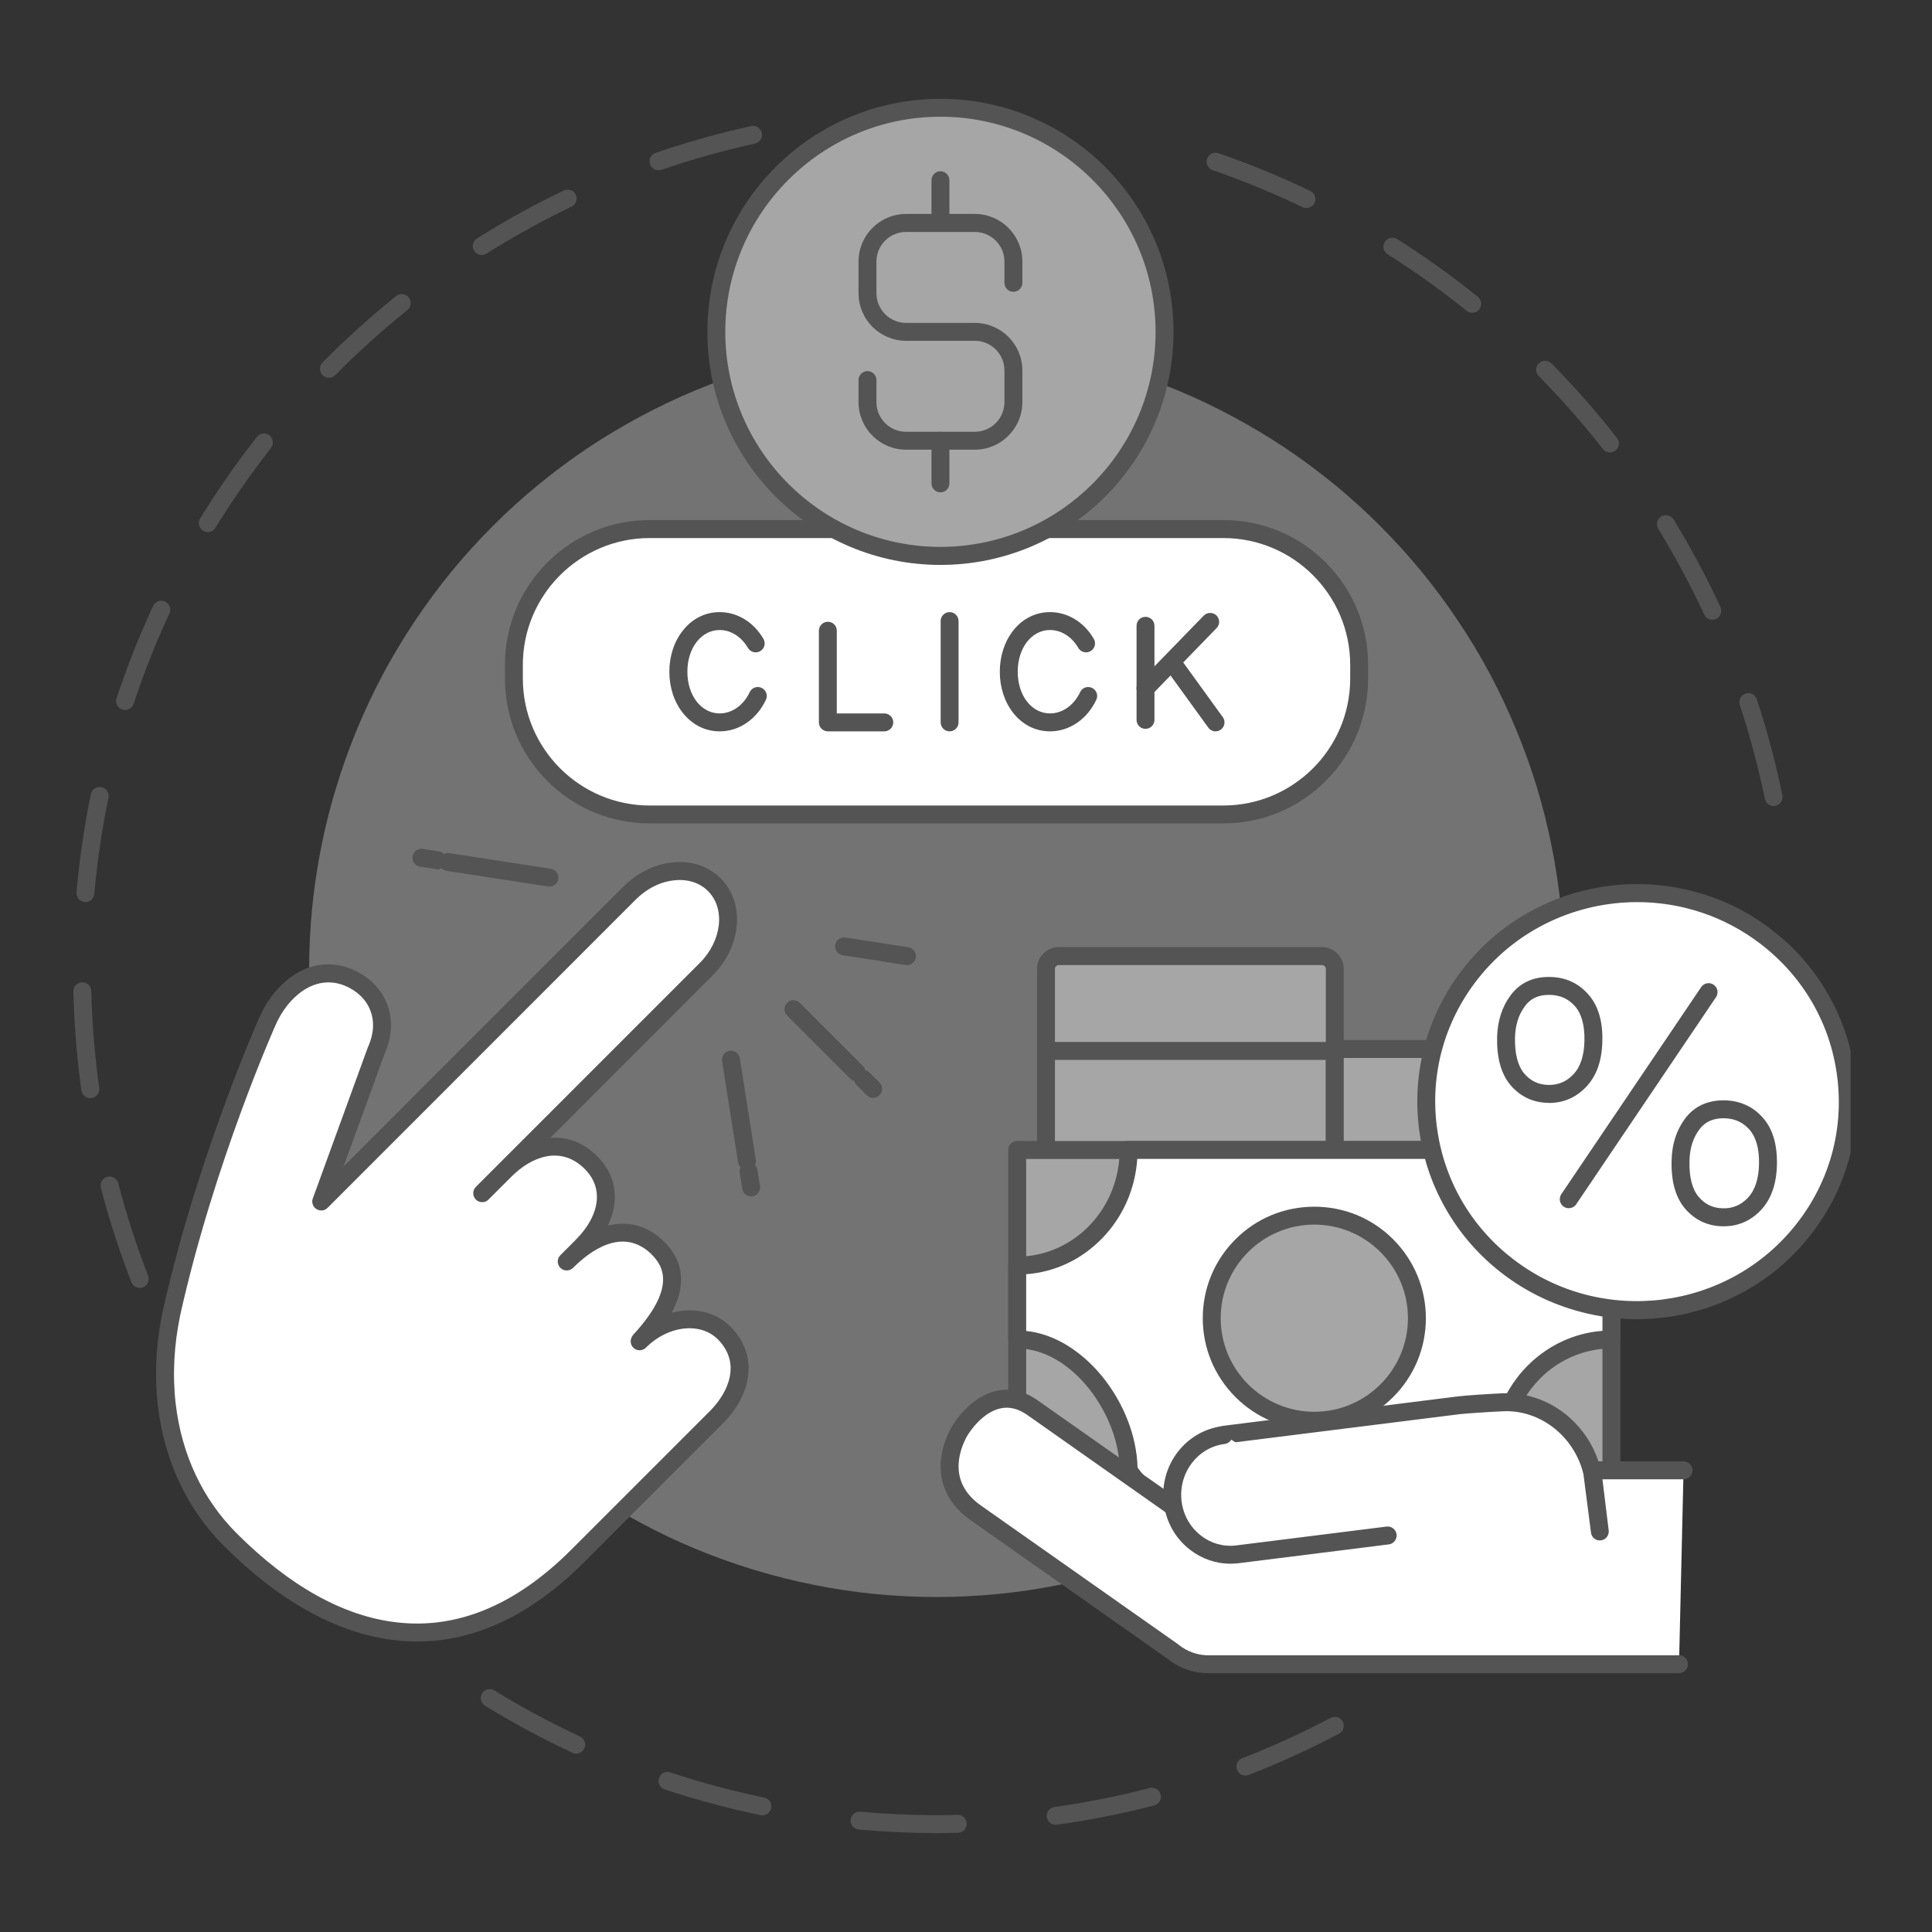 <svg xmlns="http://www.w3.org/2000/svg" xmlns:xlink="http://www.w3.org/1999/xlink" width="100" viewBox="0 0 75 75" height="100" preserveAspectRatio="xMidYMid meet"><rect x="0" y="0" width="75" height="75" fill="#333333" stroke="none"/><defs><clipPath id="4c028515cf"><path d="M 2.84 4 L 30 4 L 30 50 L 2.84 50 Z M 2.84 4 " clip-rule="nonzero"></path></clipPath><clipPath id="0325a62fcc"><path d="M 18 65 L 53 65 L 53 71.336 L 18 71.336 Z M 18 65 " clip-rule="nonzero"></path></clipPath><clipPath id="195e12cfdf"><path d="M 55 34 L 71.84 34 L 71.84 51 L 55 51 Z M 55 34 " clip-rule="nonzero"></path></clipPath><clipPath id="e81a1ca76d"><path d="M 55 34 L 71.84 34 L 71.84 52 L 55 52 Z M 55 34 " clip-rule="nonzero"></path></clipPath><clipPath id="0be0e0aeeb"><path d="M 27 3.836 L 46 3.836 L 46 22 L 27 22 Z M 27 3.836 " clip-rule="nonzero"></path></clipPath></defs><g clip-path="url(#4c028515cf)"><path fill="#545454" d="M 5.426 49.996 C 5.285 49.996 5.156 49.914 5.102 49.777 C 4.637 48.582 4.238 47.348 3.914 46.109 C 3.867 45.922 3.98 45.734 4.164 45.684 C 4.352 45.637 4.539 45.746 4.59 45.934 C 4.906 47.148 5.297 48.355 5.75 49.523 C 5.82 49.703 5.73 49.906 5.551 49.973 C 5.512 49.988 5.469 49.996 5.426 49.996 Z M 3.508 42.629 C 3.336 42.629 3.188 42.504 3.16 42.328 C 2.984 41.066 2.879 39.773 2.848 38.488 C 2.844 38.297 2.992 38.137 3.188 38.133 C 3.379 38.129 3.539 38.281 3.543 38.473 C 3.574 39.73 3.68 40.996 3.852 42.234 C 3.879 42.422 3.746 42.602 3.555 42.625 C 3.539 42.629 3.523 42.629 3.508 42.629 Z M 3.316 35.02 C 3.305 35.02 3.297 35.02 3.285 35.016 C 3.094 35 2.953 34.832 2.969 34.641 C 3.082 33.363 3.27 32.078 3.527 30.828 C 3.566 30.641 3.75 30.52 3.941 30.559 C 4.129 30.598 4.25 30.781 4.211 30.969 C 3.957 32.195 3.773 33.449 3.66 34.703 C 3.645 34.883 3.492 35.02 3.316 35.02 Z M 4.855 27.562 C 4.82 27.562 4.781 27.555 4.746 27.543 C 4.562 27.484 4.465 27.285 4.527 27.105 C 4.926 25.887 5.406 24.684 5.945 23.52 C 6.027 23.348 6.234 23.27 6.41 23.352 C 6.582 23.434 6.66 23.641 6.578 23.812 C 6.047 24.953 5.578 26.133 5.188 27.324 C 5.137 27.469 5 27.562 4.855 27.562 Z M 8.066 20.656 C 8.004 20.656 7.941 20.637 7.883 20.605 C 7.723 20.504 7.668 20.289 7.77 20.125 C 8.441 19.035 9.18 17.969 9.973 16.961 C 10.09 16.812 10.309 16.785 10.461 16.902 C 10.609 17.023 10.637 17.242 10.52 17.391 C 9.746 18.379 9.02 19.422 8.363 20.488 C 8.297 20.598 8.184 20.656 8.066 20.656 Z M 12.766 14.664 C 12.68 14.664 12.59 14.633 12.523 14.566 C 12.387 14.43 12.383 14.211 12.52 14.074 C 13.418 13.16 14.383 12.293 15.379 11.492 C 15.531 11.371 15.75 11.395 15.867 11.547 C 15.988 11.695 15.965 11.914 15.816 12.035 C 14.84 12.82 13.895 13.672 13.016 14.562 C 12.945 14.629 12.855 14.664 12.766 14.664 Z M 18.703 9.898 C 18.586 9.898 18.473 9.84 18.406 9.734 C 18.305 9.574 18.352 9.359 18.516 9.258 C 19.598 8.574 20.734 7.945 21.887 7.395 C 22.059 7.312 22.27 7.383 22.352 7.559 C 22.434 7.73 22.359 7.938 22.188 8.023 C 21.059 8.562 19.949 9.176 18.887 9.844 C 18.828 9.883 18.766 9.898 18.703 9.898 Z M 25.562 6.609 C 25.418 6.609 25.281 6.52 25.234 6.375 C 25.172 6.195 25.266 5.996 25.449 5.934 C 26.66 5.52 27.906 5.168 29.16 4.895 C 29.348 4.852 29.531 4.973 29.574 5.16 C 29.613 5.348 29.496 5.531 29.309 5.574 C 28.082 5.844 26.859 6.184 25.676 6.594 C 25.637 6.605 25.598 6.609 25.562 6.609 Z M 25.562 6.609 " fill-opacity="1" fill-rule="nonzero"></path></g><g clip-path="url(#0325a62fcc)"><path fill="#545454" d="M 36.355 71.16 C 35.348 71.16 34.332 71.113 33.336 71.023 C 33.145 71.008 33.004 70.84 33.02 70.648 C 33.039 70.457 33.207 70.312 33.398 70.332 C 34.375 70.418 35.371 70.465 36.355 70.465 C 36.625 70.465 36.902 70.461 37.172 70.453 C 37.363 70.449 37.523 70.602 37.527 70.793 C 37.531 70.984 37.379 71.145 37.188 71.148 C 36.914 71.156 36.633 71.16 36.355 71.16 Z M 40.98 70.84 C 40.809 70.84 40.66 70.715 40.637 70.539 C 40.609 70.348 40.742 70.172 40.934 70.148 C 42.176 69.973 43.418 69.727 44.633 69.41 C 44.816 69.363 45.008 69.473 45.055 69.66 C 45.105 69.848 44.992 70.035 44.809 70.086 C 43.57 70.406 42.297 70.66 41.027 70.836 C 41.012 70.84 40.996 70.84 40.98 70.84 Z M 29.594 70.469 C 29.57 70.469 29.547 70.469 29.523 70.461 C 28.27 70.203 27.02 69.867 25.801 69.465 C 25.621 69.402 25.52 69.207 25.582 69.023 C 25.641 68.84 25.84 68.742 26.023 68.805 C 27.211 69.199 28.438 69.527 29.664 69.781 C 29.855 69.82 29.977 70.004 29.938 70.191 C 29.902 70.355 29.758 70.469 29.594 70.469 Z M 48.348 68.926 C 48.207 68.926 48.078 68.84 48.023 68.703 C 47.953 68.523 48.043 68.32 48.223 68.254 C 49.391 67.801 50.547 67.273 51.656 66.688 C 51.824 66.598 52.035 66.664 52.125 66.832 C 52.215 67.004 52.148 67.211 51.98 67.301 C 50.848 67.902 49.668 68.438 48.473 68.902 C 48.434 68.918 48.391 68.926 48.348 68.926 Z M 22.367 68.074 C 22.32 68.074 22.27 68.062 22.223 68.043 C 21.062 67.5 19.918 66.887 18.828 66.215 C 18.664 66.117 18.613 65.902 18.715 65.738 C 18.812 65.574 19.027 65.523 19.191 65.621 C 20.262 66.281 21.379 66.883 22.516 67.41 C 22.688 67.492 22.766 67.699 22.684 67.871 C 22.625 68 22.5 68.074 22.367 68.074 Z M 22.367 68.074 " fill-opacity="1" fill-rule="nonzero"></path></g><path fill="#545454" d="M 68.852 31.289 C 68.688 31.289 68.543 31.176 68.512 31.008 C 68.258 29.781 67.93 28.555 67.539 27.363 C 67.48 27.18 67.578 26.984 67.762 26.926 C 67.945 26.863 68.141 26.965 68.199 27.145 C 68.602 28.363 68.934 29.613 69.191 30.871 C 69.23 31.059 69.109 31.242 68.922 31.281 C 68.898 31.285 68.875 31.289 68.852 31.289 Z M 66.469 24.059 C 66.34 24.059 66.215 23.984 66.156 23.855 C 65.629 22.719 65.027 21.602 64.375 20.531 C 64.273 20.367 64.324 20.152 64.488 20.051 C 64.652 19.953 64.867 20.004 64.969 20.168 C 65.637 21.262 66.25 22.402 66.785 23.562 C 66.867 23.738 66.793 23.945 66.617 24.027 C 66.57 24.047 66.52 24.059 66.469 24.059 Z M 62.5 17.566 C 62.395 17.566 62.293 17.52 62.223 17.43 C 61.453 16.445 60.613 15.492 59.734 14.598 C 59.598 14.461 59.598 14.238 59.738 14.105 C 59.875 13.969 60.094 13.973 60.23 14.109 C 61.129 15.02 61.984 15.996 62.773 17.004 C 62.891 17.152 62.863 17.371 62.711 17.492 C 62.648 17.539 62.574 17.566 62.5 17.566 Z M 57.152 12.145 C 57.074 12.145 57 12.117 56.934 12.066 C 55.957 11.277 54.926 10.539 53.867 9.871 C 53.703 9.77 53.656 9.551 53.758 9.391 C 53.859 9.227 54.074 9.18 54.238 9.281 C 55.32 9.965 56.375 10.719 57.371 11.523 C 57.52 11.645 57.543 11.863 57.426 12.012 C 57.355 12.098 57.254 12.145 57.152 12.145 Z M 50.715 8.074 C 50.664 8.074 50.613 8.066 50.566 8.043 C 49.434 7.496 48.258 7.016 47.074 6.605 C 46.895 6.543 46.797 6.344 46.859 6.164 C 46.922 5.98 47.121 5.883 47.301 5.949 C 48.512 6.363 49.711 6.859 50.867 7.414 C 51.039 7.496 51.113 7.707 51.027 7.879 C 50.969 8.004 50.844 8.074 50.715 8.074 Z M 50.715 8.074 " fill-opacity="1" fill-rule="nonzero"></path><path fill="#737373" d="M 60.711 37.641 C 60.711 38.438 60.672 39.234 60.594 40.027 C 60.516 40.82 60.398 41.609 60.242 42.391 C 60.086 43.172 59.895 43.945 59.664 44.711 C 59.43 45.473 59.164 46.223 58.855 46.961 C 58.551 47.695 58.211 48.418 57.836 49.121 C 57.461 49.824 57.051 50.508 56.605 51.172 C 56.164 51.832 55.688 52.473 55.184 53.09 C 54.676 53.707 54.141 54.297 53.578 54.859 C 53.016 55.426 52.422 55.961 51.809 56.465 C 51.191 56.973 50.551 57.445 49.887 57.891 C 49.223 58.332 48.539 58.742 47.836 59.117 C 47.133 59.496 46.414 59.836 45.676 60.141 C 44.938 60.445 44.188 60.715 43.426 60.945 C 42.664 61.176 41.891 61.371 41.109 61.527 C 40.324 61.684 39.535 61.801 38.742 61.879 C 37.949 61.957 37.152 61.996 36.355 61.996 C 35.559 61.996 34.762 61.957 33.969 61.879 C 33.176 61.801 32.387 61.684 31.605 61.527 C 30.82 61.371 30.051 61.176 29.285 60.945 C 28.523 60.715 27.773 60.445 27.035 60.141 C 26.297 59.836 25.578 59.496 24.875 59.117 C 24.172 58.742 23.488 58.332 22.824 57.891 C 22.16 57.445 21.523 56.973 20.906 56.465 C 20.289 55.961 19.699 55.426 19.133 54.859 C 18.57 54.297 18.035 53.707 17.527 53.09 C 17.023 52.473 16.547 51.832 16.105 51.172 C 15.664 50.508 15.254 49.824 14.875 49.121 C 14.5 48.418 14.16 47.695 13.855 46.961 C 13.551 46.223 13.281 45.473 13.051 44.711 C 12.816 43.945 12.625 43.172 12.469 42.391 C 12.312 41.609 12.195 40.82 12.117 40.027 C 12.039 39.234 12 38.438 12 37.641 C 12 36.84 12.039 36.047 12.117 35.25 C 12.195 34.457 12.312 33.672 12.469 32.887 C 12.625 32.105 12.816 31.332 13.051 30.57 C 13.281 29.805 13.551 29.055 13.855 28.32 C 14.16 27.582 14.5 26.863 14.875 26.156 C 15.254 25.453 15.664 24.77 16.105 24.109 C 16.547 23.445 17.023 22.805 17.527 22.188 C 18.035 21.57 18.57 20.98 19.133 20.418 C 19.699 19.852 20.289 19.316 20.906 18.812 C 21.523 18.305 22.16 17.832 22.824 17.387 C 23.488 16.945 24.172 16.535 24.875 16.16 C 25.578 15.785 26.297 15.441 27.035 15.137 C 27.773 14.832 28.523 14.562 29.285 14.332 C 30.051 14.102 30.82 13.906 31.605 13.75 C 32.387 13.598 33.176 13.48 33.969 13.402 C 34.762 13.324 35.559 13.285 36.355 13.285 C 37.152 13.285 37.949 13.324 38.742 13.402 C 39.535 13.48 40.324 13.598 41.109 13.75 C 41.891 13.906 42.664 14.102 43.426 14.332 C 44.188 14.562 44.938 14.832 45.676 15.137 C 46.414 15.441 47.133 15.785 47.836 16.16 C 48.539 16.535 49.223 16.945 49.887 17.387 C 50.551 17.832 51.191 18.305 51.809 18.812 C 52.422 19.316 53.016 19.852 53.578 20.418 C 54.141 20.98 54.676 21.57 55.184 22.188 C 55.688 22.805 56.164 23.445 56.605 24.109 C 57.051 24.77 57.461 25.453 57.836 26.156 C 58.211 26.863 58.551 27.582 58.855 28.32 C 59.164 29.055 59.43 29.805 59.664 30.57 C 59.895 31.332 60.086 32.105 60.242 32.887 C 60.398 33.672 60.516 34.457 60.594 35.25 C 60.672 36.047 60.711 36.84 60.711 37.641 Z M 60.711 37.641 " fill-opacity="1" fill-rule="nonzero"></path><path fill="#a6a6a6" d="M 51.816 44.441 L 51.816 37.613 C 51.816 37.336 51.594 37.117 51.32 37.117 L 41.102 37.117 C 40.828 37.117 40.605 37.336 40.605 37.613 L 40.605 44.441 Z M 51.816 44.441 " fill-opacity="1" fill-rule="nonzero"></path><path fill="#545454" d="M 51.816 44.789 C 51.625 44.789 51.469 44.633 51.469 44.441 L 51.469 37.613 C 51.469 37.531 51.402 37.465 51.32 37.465 L 41.102 37.465 C 41.02 37.465 40.953 37.531 40.953 37.613 L 40.953 44.441 C 40.953 44.633 40.797 44.789 40.605 44.789 C 40.414 44.789 40.258 44.633 40.258 44.441 L 40.258 37.613 C 40.258 37.145 40.637 36.766 41.102 36.766 L 51.32 36.766 C 51.785 36.766 52.164 37.145 52.164 37.613 L 52.164 44.441 C 52.164 44.633 52.008 44.789 51.816 44.789 Z M 51.816 44.789 " fill-opacity="1" fill-rule="nonzero"></path><path fill="#545454" d="M 51.816 41.145 L 40.605 41.145 C 40.414 41.145 40.258 40.988 40.258 40.797 C 40.258 40.605 40.414 40.449 40.605 40.449 L 51.816 40.449 C 52.008 40.449 52.164 40.605 52.164 40.797 C 52.164 40.988 52.008 41.145 51.816 41.145 Z M 51.816 41.145 " fill-opacity="1" fill-rule="nonzero"></path><path fill="#a6a6a6" d="M 61.438 44.441 L 61.438 41.219 C 61.438 40.945 61.215 40.723 60.941 40.723 L 51.816 40.723 L 51.816 44.441 Z M 61.438 44.441 " fill-opacity="1" fill-rule="nonzero"></path><path fill="#545454" d="M 61.438 44.789 C 61.246 44.789 61.09 44.633 61.09 44.441 L 61.09 41.219 C 61.09 41.137 61.023 41.07 60.941 41.07 L 52.164 41.07 L 52.164 44.441 C 52.164 44.633 52.012 44.789 51.816 44.789 C 51.625 44.789 51.469 44.633 51.469 44.441 L 51.469 40.723 C 51.469 40.531 51.625 40.375 51.816 40.375 L 60.941 40.375 C 61.406 40.375 61.785 40.754 61.785 41.219 L 61.785 44.441 C 61.785 44.633 61.629 44.789 61.438 44.789 Z M 61.438 44.789 " fill-opacity="1" fill-rule="nonzero"></path><path fill="#a6a6a6" d="M 39.488 58.254 L 39.488 44.641 L 62.555 44.641 L 62.555 57.078 Z M 39.488 58.254 " fill-opacity="1" fill-rule="nonzero"></path><path fill="#545454" d="M 39.488 58.602 C 39.293 58.602 39.141 58.445 39.141 58.254 L 39.141 44.641 C 39.141 44.449 39.293 44.293 39.488 44.293 L 62.555 44.293 C 62.75 44.293 62.902 44.449 62.902 44.641 L 62.902 57.078 C 62.902 57.27 62.75 57.426 62.555 57.426 C 62.363 57.426 62.207 57.27 62.207 57.078 L 62.207 44.992 L 39.836 44.992 L 39.836 58.254 C 39.836 58.445 39.68 58.602 39.488 58.602 Z M 39.488 58.602 " fill-opacity="1" fill-rule="nonzero"></path><path fill="#ffffff" d="M 43.812 57.078 C 43.812 54.695 41.781 52 39.488 52 L 39.488 49.133 C 41.875 49.133 43.812 47.121 43.812 44.641 L 58.23 44.641 C 58.23 47.121 60.168 49.133 62.555 49.133 L 62.555 52 C 61.293 52 60.16 52.559 59.367 53.453 C 59.105 53.75 58.883 54.082 58.703 54.441 C 51.715 58.496 46.078 60.43 43.812 57.078 Z M 43.812 57.078 " fill-opacity="1" fill-rule="nonzero"></path><path fill="#545454" d="M 47.402 59.137 C 46.91 59.137 46.449 59.086 46.031 58.988 C 44.969 58.738 44.125 58.16 43.523 57.273 C 43.484 57.215 43.465 57.148 43.465 57.078 C 43.465 54.949 41.629 52.348 39.488 52.348 C 39.293 52.348 39.141 52.191 39.141 52 L 39.141 49.133 C 39.141 48.938 39.293 48.781 39.488 48.781 C 41.68 48.781 43.465 46.926 43.465 44.641 C 43.465 44.449 43.621 44.293 43.812 44.293 L 58.23 44.293 C 58.422 44.293 58.578 44.449 58.578 44.641 C 58.578 46.926 60.363 48.781 62.555 48.781 C 62.75 48.781 62.902 48.938 62.902 49.133 L 62.902 52 C 62.902 52.191 62.75 52.348 62.555 52.348 C 61.449 52.348 60.379 52.832 59.629 53.684 C 59.387 53.957 59.18 54.266 59.016 54.598 C 58.984 54.656 58.938 54.707 58.879 54.742 C 55 56.992 51.953 58.344 49.562 58.875 C 48.781 59.051 48.059 59.137 47.402 59.137 Z M 44.16 56.969 C 45.156 58.359 46.875 58.762 49.414 58.195 C 51.715 57.684 54.668 56.375 58.441 54.191 C 58.625 53.844 58.848 53.516 59.105 53.223 C 59.539 52.734 60.055 52.348 60.637 52.074 C 61.137 51.844 61.664 51.703 62.207 51.664 L 62.207 49.465 C 61.09 49.383 60.047 48.891 59.246 48.059 C 58.445 47.227 57.973 46.148 57.895 44.988 L 44.148 44.988 C 44.07 46.148 43.598 47.227 42.797 48.059 C 41.996 48.891 40.953 49.383 39.836 49.465 L 39.836 51.668 C 40.332 51.719 40.824 51.883 41.301 52.152 C 41.836 52.457 42.348 52.895 42.781 53.426 C 43.199 53.938 43.547 54.535 43.785 55.156 C 44.016 55.758 44.145 56.379 44.16 56.969 Z M 44.16 57.078 Z M 44.16 57.078 " fill-opacity="1" fill-rule="nonzero"></path><path fill="#a6a6a6" d="M 55.004 51.172 C 55.004 51.434 54.977 51.691 54.926 51.949 C 54.875 52.203 54.801 52.453 54.699 52.695 C 54.598 52.938 54.477 53.168 54.332 53.383 C 54.188 53.602 54.02 53.801 53.836 53.988 C 53.652 54.172 53.449 54.336 53.234 54.48 C 53.016 54.629 52.785 54.75 52.543 54.852 C 52.305 54.949 52.055 55.027 51.797 55.078 C 51.543 55.129 51.281 55.152 51.02 55.152 C 50.758 55.152 50.5 55.129 50.242 55.078 C 49.988 55.027 49.738 54.949 49.496 54.852 C 49.254 54.75 49.027 54.629 48.809 54.48 C 48.59 54.336 48.391 54.172 48.207 53.988 C 48.02 53.801 47.855 53.602 47.711 53.383 C 47.566 53.168 47.441 52.938 47.344 52.695 C 47.242 52.453 47.168 52.203 47.117 51.949 C 47.066 51.691 47.039 51.434 47.039 51.172 C 47.039 50.91 47.066 50.652 47.117 50.395 C 47.168 50.137 47.242 49.891 47.344 49.648 C 47.441 49.406 47.566 49.176 47.711 48.961 C 47.855 48.742 48.02 48.543 48.207 48.355 C 48.391 48.172 48.59 48.008 48.809 47.863 C 49.027 47.715 49.254 47.594 49.496 47.492 C 49.738 47.395 49.988 47.316 50.242 47.266 C 50.5 47.215 50.758 47.191 51.02 47.191 C 51.281 47.191 51.543 47.215 51.797 47.266 C 52.055 47.316 52.305 47.395 52.543 47.492 C 52.785 47.594 53.016 47.715 53.234 47.863 C 53.449 48.008 53.652 48.172 53.836 48.355 C 54.02 48.543 54.188 48.742 54.332 48.961 C 54.477 49.176 54.598 49.406 54.699 49.648 C 54.801 49.891 54.875 50.137 54.926 50.395 C 54.977 50.652 55.004 50.91 55.004 51.172 Z M 55.004 51.172 " fill-opacity="1" fill-rule="nonzero"></path><path fill="#545454" d="M 51.02 55.5 C 49.863 55.5 48.777 55.051 47.961 54.234 C 47.141 53.414 46.691 52.328 46.691 51.172 C 46.691 50.016 47.141 48.93 47.961 48.109 C 48.777 47.293 49.863 46.844 51.02 46.844 C 52.18 46.844 53.266 47.293 54.082 48.109 C 54.898 48.93 55.352 50.016 55.352 51.172 C 55.352 52.328 54.902 53.414 54.082 54.234 C 53.266 55.051 52.18 55.5 51.02 55.5 Z M 51.02 47.539 C 49.02 47.539 47.387 49.168 47.387 51.172 C 47.387 53.176 49.02 54.805 51.02 54.805 C 53.023 54.805 54.656 53.176 54.656 51.172 C 54.656 49.168 53.023 47.539 51.02 47.539 Z M 51.02 47.539 " fill-opacity="1" fill-rule="nonzero"></path><path fill="#ffffff" d="M 65.18 64.605 L 46.969 64.605 C 46.426 64.621 45.918 64.43 45.52 64.105 L 37.887 58.734 C 36.012 57.414 37.289 55.496 37.289 55.496 C 37.289 55.496 38.469 53.512 40.09 54.648 L 43.941 57.363 L 45.527 58.477 C 45.516 58.418 45.504 58.359 45.496 58.297 C 45.461 57.012 46.441 55.832 47.672 55.676 L 56.648 54.551 C 56.918 54.516 58.047 54.445 58.375 54.438 C 58.484 54.434 58.598 54.434 58.707 54.441 C 60.207 54.551 61.465 55.672 61.812 57.164 L 62.105 59.453 L 61.812 57.078 L 65.355 57.078 Z M 65.18 64.605 " fill-opacity="1" fill-rule="nonzero"></path><path fill="#545454" d="M 46.906 64.953 C 46.328 64.953 45.766 64.754 45.309 64.383 L 37.688 59.02 C 36.574 58.238 36.449 57.258 36.539 56.574 C 36.629 55.898 36.945 55.383 36.992 55.312 C 37.055 55.207 37.688 54.207 38.695 53.988 C 39.234 53.875 39.77 54 40.289 54.367 L 45.18 57.805 C 45.371 56.551 46.383 55.488 47.629 55.332 L 56.605 54.207 C 56.895 54.168 58.039 54.098 58.363 54.086 C 58.484 54.086 58.609 54.086 58.73 54.094 C 59.539 54.152 60.297 54.473 60.922 55.023 C 61.445 55.484 61.832 56.07 62.051 56.73 L 65.355 56.73 C 65.547 56.73 65.703 56.887 65.703 57.078 C 65.703 57.27 65.547 57.426 65.355 57.426 L 62.207 57.426 L 62.449 59.41 C 62.473 59.598 62.34 59.773 62.148 59.797 C 61.957 59.82 61.785 59.688 61.762 59.496 L 61.469 57.227 C 61.148 55.887 60.004 54.883 58.68 54.789 C 58.582 54.781 58.484 54.781 58.383 54.785 C 58.055 54.793 56.938 54.867 56.691 54.895 L 47.715 56.02 C 46.66 56.152 45.82 57.16 45.844 58.273 C 45.848 58.316 45.859 58.363 45.867 58.41 C 45.895 58.547 45.832 58.691 45.715 58.766 C 45.594 58.844 45.441 58.84 45.324 58.762 L 39.887 54.934 C 39.531 54.684 39.188 54.598 38.844 54.672 C 38.102 54.828 37.594 55.668 37.586 55.676 C 37.582 55.68 37.582 55.684 37.578 55.691 C 37.574 55.695 37.293 56.129 37.227 56.688 C 37.141 57.395 37.43 57.988 38.086 58.449 L 45.719 63.82 C 45.727 63.824 45.734 63.828 45.738 63.836 C 46.086 64.121 46.52 64.27 46.957 64.258 C 46.961 64.258 46.965 64.258 46.969 64.258 L 65.18 64.258 C 65.371 64.258 65.527 64.41 65.527 64.605 C 65.527 64.797 65.371 64.953 65.18 64.953 L 46.973 64.953 C 46.949 64.953 46.93 64.953 46.906 64.953 Z M 46.906 64.953 " fill-opacity="1" fill-rule="nonzero"></path><path fill="#ffffff" d="M 47.5 55.707 C 46.266 55.863 45.375 57.031 45.523 58.305 C 45.672 59.578 46.801 60.492 48.039 60.34 L 53.867 59.609 Z M 47.5 55.707 " fill-opacity="1" fill-rule="nonzero"></path><path fill="#545454" d="M 47.766 60.703 C 47.195 60.703 46.645 60.512 46.184 60.152 C 45.617 59.707 45.262 59.066 45.176 58.344 C 45.004 56.879 46.027 55.543 47.457 55.363 C 47.648 55.34 47.82 55.477 47.844 55.664 C 47.871 55.855 47.734 56.031 47.543 56.055 C 46.492 56.184 45.742 57.176 45.867 58.266 C 45.93 58.801 46.195 59.277 46.613 59.605 C 47.012 59.918 47.504 60.055 47.996 59.992 L 53.824 59.262 C 54.016 59.238 54.191 59.375 54.215 59.562 C 54.238 59.754 54.102 59.93 53.914 59.953 L 48.082 60.684 C 47.977 60.695 47.871 60.703 47.766 60.703 Z M 47.766 60.703 " fill-opacity="1" fill-rule="nonzero"></path><g clip-path="url(#195e12cfdf)"><path fill="#ffffff" d="M 71.73 42.766 C 71.73 43.297 71.68 43.824 71.574 44.344 C 71.469 44.867 71.312 45.371 71.109 45.863 C 70.902 46.355 70.648 46.82 70.352 47.262 C 70.055 47.703 69.715 48.113 69.336 48.488 C 68.953 48.863 68.543 49.199 68.094 49.496 C 67.648 49.793 67.176 50.039 66.68 50.242 C 66.184 50.449 65.672 50.602 65.145 50.703 C 64.617 50.809 64.086 50.859 63.551 50.859 C 63.012 50.859 62.48 50.809 61.953 50.703 C 61.426 50.602 60.914 50.449 60.418 50.242 C 59.922 50.039 59.449 49.793 59.004 49.496 C 58.559 49.199 58.145 48.863 57.766 48.488 C 57.383 48.113 57.047 47.703 56.746 47.262 C 56.449 46.82 56.195 46.355 55.992 45.863 C 55.785 45.371 55.629 44.867 55.523 44.344 C 55.422 43.824 55.367 43.297 55.367 42.766 C 55.367 42.234 55.422 41.707 55.523 41.188 C 55.629 40.664 55.785 40.156 55.992 39.668 C 56.195 39.176 56.449 38.711 56.746 38.266 C 57.047 37.824 57.383 37.418 57.766 37.039 C 58.145 36.664 58.559 36.328 59.004 36.035 C 59.449 35.738 59.922 35.488 60.418 35.285 C 60.914 35.082 61.426 34.93 61.953 34.824 C 62.48 34.723 63.012 34.668 63.551 34.668 C 64.086 34.668 64.617 34.723 65.145 34.824 C 65.672 34.93 66.184 35.082 66.68 35.285 C 67.176 35.488 67.648 35.738 68.094 36.035 C 68.543 36.328 68.953 36.664 69.336 37.039 C 69.715 37.418 70.055 37.824 70.352 38.266 C 70.648 38.711 70.902 39.176 71.109 39.668 C 71.312 40.156 71.469 40.664 71.574 41.188 C 71.68 41.707 71.73 42.234 71.73 42.766 Z M 71.73 42.766 " fill-opacity="1" fill-rule="nonzero"></path></g><g clip-path="url(#e81a1ca76d)"><path fill="#545454" d="M 63.539 51.211 C 62.805 51.211 62.074 51.117 61.359 50.926 C 60.258 50.637 59.234 50.137 58.324 49.441 C 57.414 48.742 56.668 47.887 56.109 46.898 C 55.566 45.941 55.223 44.906 55.086 43.816 C 54.949 42.73 55.023 41.645 55.305 40.59 C 55.598 39.5 56.105 38.492 56.809 37.59 C 57.516 36.691 58.375 35.953 59.371 35.402 C 60.336 34.867 61.379 34.527 62.477 34.387 C 63.574 34.25 64.672 34.324 65.738 34.602 C 66.844 34.891 67.863 35.391 68.773 36.09 C 69.684 36.789 70.43 37.645 70.988 38.633 C 71.531 39.586 71.875 40.625 72.012 41.715 C 72.148 42.801 72.074 43.887 71.793 44.938 C 71.5 46.031 70.992 47.039 70.289 47.938 C 69.586 48.84 68.723 49.578 67.727 50.129 C 66.766 50.664 65.719 51.004 64.621 51.141 C 64.258 51.188 63.898 51.211 63.539 51.211 Z M 63.559 35.02 C 61.215 35.02 58.898 36.051 57.355 38.02 C 56.078 39.652 55.516 41.68 55.777 43.727 C 56.039 45.785 57.094 47.617 58.75 48.887 C 62.164 51.508 67.094 50.887 69.742 47.508 C 71.02 45.879 71.582 43.852 71.32 41.801 C 71.062 39.746 70.004 37.914 68.348 36.645 C 66.926 35.551 65.234 35.02 63.559 35.02 Z M 63.559 35.02 " fill-opacity="1" fill-rule="nonzero"></path></g><path fill="#ffffff" d="M 60.898 46.555 L 66.328 38.512 Z M 60.898 46.555 " fill-opacity="1" fill-rule="nonzero"></path><path fill="#545454" d="M 60.898 46.902 C 60.832 46.902 60.762 46.883 60.703 46.844 C 60.543 46.734 60.504 46.52 60.609 46.359 L 66.039 38.32 C 66.148 38.16 66.363 38.117 66.523 38.227 C 66.68 38.332 66.723 38.551 66.617 38.707 L 61.188 46.75 C 61.121 46.848 61.012 46.902 60.898 46.902 Z M 60.898 46.902 " fill-opacity="1" fill-rule="nonzero"></path><path fill="#545454" d="M 60.137 42.816 C 60.121 42.816 60.105 42.816 60.09 42.812 C 59.508 42.801 59.023 42.57 58.645 42.133 C 58.277 41.703 58.102 41.074 58.117 40.27 C 58.133 39.633 58.309 39.082 58.645 38.633 C 59.008 38.148 59.527 37.91 60.184 37.926 C 60.781 37.938 61.277 38.168 61.66 38.605 C 62.039 39.031 62.223 39.641 62.203 40.418 C 62.188 41.176 61.977 41.77 61.578 42.188 C 61.184 42.605 60.699 42.816 60.137 42.816 Z M 60.129 38.621 C 59.719 38.621 59.422 38.758 59.203 39.051 C 58.953 39.387 58.824 39.789 58.812 40.285 C 58.801 40.914 58.922 41.383 59.176 41.68 C 59.422 41.965 59.723 42.109 60.105 42.117 C 60.488 42.125 60.805 41.992 61.074 41.711 C 61.352 41.422 61.496 40.98 61.508 40.402 C 61.52 39.809 61.398 39.355 61.141 39.062 C 60.887 38.773 60.566 38.629 60.168 38.621 C 60.156 38.621 60.141 38.621 60.129 38.621 Z M 60.129 38.621 " fill-opacity="1" fill-rule="nonzero"></path><path fill="#545454" d="M 66.91 47.605 C 66.895 47.605 66.875 47.605 66.859 47.605 C 66.277 47.59 65.793 47.359 65.414 46.918 C 65.047 46.488 64.871 45.863 64.891 45.059 C 64.902 44.418 65.082 43.867 65.418 43.418 C 65.781 42.938 66.301 42.703 66.961 42.715 C 67.555 42.73 68.055 42.957 68.438 43.395 C 68.816 43.82 68.996 44.434 68.98 45.207 C 68.965 45.965 68.754 46.559 68.355 46.98 C 67.961 47.395 67.477 47.605 66.91 47.605 Z M 65.586 45.074 C 65.57 45.699 65.691 46.168 65.945 46.465 C 66.191 46.754 66.496 46.898 66.875 46.906 C 67.262 46.918 67.582 46.781 67.852 46.5 C 68.125 46.211 68.273 45.77 68.285 45.191 C 68.297 44.598 68.172 44.145 67.914 43.852 C 67.66 43.566 67.344 43.422 66.945 43.41 C 66.516 43.402 66.195 43.543 65.973 43.84 C 65.723 44.172 65.594 44.574 65.586 45.074 Z M 65.586 45.074 " fill-opacity="1" fill-rule="nonzero"></path><path fill="#ffffff" d="M 47.488 31.617 L 25.223 31.617 C 22.309 31.617 19.949 29.254 19.949 26.344 L 19.949 25.809 C 19.949 22.898 22.309 20.539 25.223 20.539 L 47.488 20.539 C 50.402 20.539 52.762 22.898 52.762 25.809 L 52.762 26.344 C 52.762 29.254 50.402 31.617 47.488 31.617 Z M 47.488 31.617 " fill-opacity="1" fill-rule="nonzero"></path><path fill="#545454" d="M 47.488 31.965 L 25.223 31.965 C 23.723 31.965 22.309 31.379 21.246 30.316 C 20.188 29.254 19.602 27.844 19.602 26.344 L 19.602 25.809 C 19.602 24.309 20.188 22.898 21.246 21.836 C 22.309 20.773 23.723 20.188 25.223 20.188 L 47.488 20.188 C 48.992 20.188 50.402 20.773 51.465 21.836 C 52.527 22.898 53.109 24.309 53.109 25.809 L 53.109 26.344 C 53.109 27.844 52.527 29.254 51.465 30.316 C 50.402 31.379 48.992 31.965 47.488 31.965 Z M 25.223 20.887 C 22.508 20.887 20.297 23.094 20.297 25.809 L 20.297 26.344 C 20.297 29.059 22.508 31.27 25.223 31.27 L 47.488 31.27 C 50.207 31.27 52.414 29.059 52.414 26.344 L 52.414 25.809 C 52.414 23.094 50.207 20.887 47.488 20.887 Z M 25.223 20.887 " fill-opacity="1" fill-rule="nonzero"></path><path fill="#545454" d="M 36.863 28.391 C 36.672 28.391 36.516 28.234 36.516 28.043 L 36.516 24.109 C 36.516 23.918 36.672 23.762 36.863 23.762 C 37.055 23.762 37.211 23.918 37.211 24.109 L 37.211 28.043 C 37.211 28.234 37.055 28.391 36.863 28.391 Z M 36.863 28.391 " fill-opacity="1" fill-rule="nonzero"></path><path fill="#545454" d="M 34.328 28.391 L 32.137 28.391 C 31.945 28.391 31.789 28.234 31.789 28.043 L 31.789 24.484 C 31.789 24.293 31.945 24.137 32.137 24.137 C 32.332 24.137 32.484 24.293 32.484 24.484 L 32.484 27.695 L 34.328 27.695 C 34.52 27.695 34.676 27.852 34.676 28.043 C 34.676 28.234 34.52 28.391 34.328 28.391 Z M 34.328 28.391 " fill-opacity="1" fill-rule="nonzero"></path><path fill="#545454" d="M 44.469 28.293 C 44.273 28.293 44.121 28.137 44.121 27.945 L 44.121 24.293 C 44.121 24.102 44.273 23.945 44.469 23.945 C 44.66 23.945 44.816 24.102 44.816 24.293 L 44.816 27.945 C 44.816 28.137 44.66 28.293 44.469 28.293 Z M 44.469 28.293 " fill-opacity="1" fill-rule="nonzero"></path><path fill="#ffffff" d="M 44.469 26.723 L 46.98 24.141 Z M 44.469 26.723 " fill-opacity="1" fill-rule="nonzero"></path><path fill="#545454" d="M 44.469 27.074 C 44.379 27.074 44.293 27.039 44.227 26.973 C 44.086 26.84 44.082 26.621 44.219 26.48 L 46.73 23.898 C 46.863 23.762 47.082 23.758 47.223 23.891 C 47.359 24.027 47.363 24.246 47.227 24.383 L 44.715 26.969 C 44.648 27.035 44.559 27.074 44.469 27.074 Z M 44.469 27.074 " fill-opacity="1" fill-rule="nonzero"></path><path fill="#ffffff" d="M 45.492 25.699 L 47.188 28.043 Z M 45.492 25.699 " fill-opacity="1" fill-rule="nonzero"></path><path fill="#545454" d="M 47.188 28.391 C 47.082 28.391 46.973 28.34 46.906 28.246 L 45.211 25.906 C 45.098 25.75 45.133 25.531 45.285 25.418 C 45.441 25.305 45.66 25.34 45.773 25.496 L 47.469 27.84 C 47.582 27.996 47.547 28.211 47.391 28.324 C 47.332 28.371 47.258 28.391 47.188 28.391 Z M 47.188 28.391 " fill-opacity="1" fill-rule="nonzero"></path><path fill="#545454" d="M 27.938 28.391 C 27.383 28.391 26.879 28.141 26.516 27.684 C 26.172 27.258 25.984 26.688 25.984 26.078 C 25.984 25.465 26.172 24.895 26.516 24.469 C 26.879 24.012 27.383 23.762 27.938 23.762 C 28.625 23.762 29.258 24.152 29.637 24.801 C 29.734 24.969 29.676 25.184 29.512 25.277 C 29.344 25.375 29.133 25.316 29.035 25.152 C 28.781 24.719 28.371 24.457 27.938 24.457 C 27.223 24.457 26.684 25.152 26.684 26.078 C 26.684 27 27.223 27.695 27.938 27.695 C 28.418 27.695 28.863 27.379 29.102 26.871 C 29.184 26.695 29.391 26.621 29.566 26.703 C 29.738 26.785 29.816 26.992 29.734 27.164 C 29.379 27.922 28.691 28.391 27.938 28.391 Z M 27.938 28.391 " fill-opacity="1" fill-rule="nonzero"></path><path fill="#545454" d="M 40.762 28.391 C 40.207 28.391 39.703 28.141 39.34 27.684 C 39 27.258 38.812 26.688 38.812 26.078 C 38.812 25.465 39 24.895 39.34 24.469 C 39.703 24.012 40.207 23.762 40.762 23.762 C 41.449 23.762 42.086 24.152 42.461 24.801 C 42.559 24.969 42.5 25.184 42.336 25.277 C 42.168 25.375 41.957 25.316 41.859 25.152 C 41.609 24.719 41.199 24.457 40.762 24.457 C 40.047 24.457 39.508 25.152 39.508 26.078 C 39.508 27 40.047 27.695 40.762 27.695 C 41.242 27.695 41.691 27.379 41.93 26.871 C 42.008 26.695 42.215 26.621 42.391 26.703 C 42.566 26.785 42.641 26.992 42.559 27.164 C 42.203 27.922 41.516 28.391 40.762 28.391 Z M 40.762 28.391 " fill-opacity="1" fill-rule="nonzero"></path><path fill="#a6a6a6" d="M 45.207 12.883 C 45.207 13.453 45.152 14.02 45.039 14.578 C 44.93 15.137 44.762 15.684 44.543 16.211 C 44.324 16.738 44.059 17.238 43.742 17.715 C 43.422 18.188 43.062 18.629 42.66 19.031 C 42.254 19.438 41.816 19.797 41.34 20.113 C 40.867 20.43 40.363 20.699 39.836 20.918 C 39.309 21.137 38.766 21.301 38.203 21.414 C 37.645 21.523 37.078 21.578 36.508 21.578 C 35.938 21.578 35.371 21.523 34.812 21.414 C 34.25 21.301 33.707 21.137 33.18 20.918 C 32.652 20.699 32.148 20.43 31.676 20.113 C 31.199 19.797 30.762 19.438 30.355 19.031 C 29.953 18.629 29.594 18.188 29.273 17.715 C 28.957 17.238 28.691 16.738 28.473 16.211 C 28.254 15.684 28.086 15.137 27.977 14.578 C 27.863 14.02 27.809 13.453 27.809 12.883 C 27.809 12.309 27.863 11.746 27.977 11.184 C 28.086 10.625 28.254 10.082 28.473 9.551 C 28.691 9.023 28.957 8.523 29.273 8.047 C 29.594 7.574 29.953 7.133 30.355 6.73 C 30.762 6.328 31.199 5.965 31.676 5.648 C 32.148 5.332 32.652 5.062 33.18 4.844 C 33.707 4.625 34.25 4.461 34.812 4.352 C 35.371 4.238 35.938 4.184 36.508 4.184 C 37.078 4.184 37.645 4.238 38.203 4.352 C 38.766 4.461 39.309 4.625 39.836 4.844 C 40.363 5.062 40.867 5.332 41.34 5.648 C 41.816 5.965 42.254 6.328 42.66 6.73 C 43.062 7.133 43.422 7.574 43.742 8.047 C 44.059 8.523 44.324 9.023 44.543 9.551 C 44.762 10.082 44.93 10.625 45.039 11.184 C 45.152 11.746 45.207 12.309 45.207 12.883 Z M 45.207 12.883 " fill-opacity="1" fill-rule="nonzero"></path><g clip-path="url(#0be0e0aeeb)"><path fill="#545454" d="M 36.508 21.93 C 35.285 21.93 34.102 21.688 32.988 21.219 C 31.91 20.762 30.941 20.109 30.109 19.277 C 29.281 18.449 28.629 17.48 28.172 16.402 C 27.699 15.289 27.461 14.102 27.461 12.883 C 27.461 11.66 27.699 10.477 28.172 9.359 C 28.629 8.281 29.281 7.316 30.109 6.484 C 30.941 5.652 31.91 5 32.988 4.547 C 34.102 4.074 35.285 3.836 36.508 3.836 C 37.73 3.836 38.914 4.074 40.027 4.547 C 41.105 5 42.074 5.652 42.906 6.484 C 43.734 7.316 44.387 8.281 44.844 9.359 C 45.316 10.477 45.555 11.66 45.555 12.883 C 45.555 14.102 45.316 15.289 44.844 16.402 C 44.387 17.48 43.734 18.449 42.906 19.277 C 42.074 20.109 41.105 20.762 40.027 21.219 C 38.914 21.688 37.73 21.93 36.508 21.93 Z M 36.508 4.531 C 31.902 4.531 28.156 8.277 28.156 12.883 C 28.156 17.484 31.902 21.23 36.508 21.23 C 41.113 21.23 44.859 17.484 44.859 12.883 C 44.859 8.277 41.113 4.531 36.508 4.531 Z M 36.508 4.531 " fill-opacity="1" fill-rule="nonzero"></path></g><path fill="#545454" d="M 37.84 17.457 L 35.176 17.457 C 34.156 17.457 33.328 16.629 33.328 15.609 L 33.328 14.754 C 33.328 14.562 33.484 14.406 33.676 14.406 C 33.867 14.406 34.023 14.562 34.023 14.754 L 34.023 15.609 C 34.023 16.246 34.539 16.762 35.176 16.762 L 37.84 16.762 C 38.477 16.762 38.992 16.246 38.992 15.609 L 38.992 14.379 C 38.992 13.746 38.477 13.23 37.84 13.23 L 35.176 13.23 C 34.156 13.23 33.328 12.402 33.328 11.383 L 33.328 10.152 C 33.328 9.133 34.156 8.305 35.176 8.305 L 37.84 8.305 C 38.859 8.305 39.688 9.133 39.688 10.152 L 39.688 10.98 C 39.688 11.172 39.531 11.328 39.34 11.328 C 39.148 11.328 38.992 11.172 38.992 10.98 L 38.992 10.152 C 38.992 9.52 38.477 9.004 37.84 9.004 L 35.176 9.004 C 34.539 9.004 34.023 9.52 34.023 10.152 L 34.023 11.383 C 34.023 12.016 34.539 12.535 35.176 12.535 L 37.84 12.535 C 38.859 12.535 39.688 13.363 39.688 14.379 L 39.688 15.609 C 39.688 16.629 38.859 17.457 37.84 17.457 Z M 37.84 17.457 " fill-opacity="1" fill-rule="nonzero"></path><path fill="#545454" d="M 36.508 19.113 C 36.316 19.113 36.16 18.957 36.16 18.766 L 36.16 17.109 C 36.16 16.918 36.316 16.762 36.508 16.762 C 36.699 16.762 36.855 16.918 36.855 17.109 L 36.855 18.766 C 36.855 18.957 36.699 19.113 36.508 19.113 Z M 36.508 19.113 " fill-opacity="1" fill-rule="nonzero"></path><path fill="#545454" d="M 36.508 9 C 36.316 9 36.16 8.848 36.16 8.652 L 36.16 6.996 C 36.16 6.805 36.316 6.648 36.508 6.648 C 36.699 6.648 36.855 6.805 36.855 6.996 L 36.855 8.652 C 36.855 8.848 36.699 9 36.508 9 Z M 36.508 9 " fill-opacity="1" fill-rule="nonzero"></path><path fill="#ffffff" d="M 21.328 34.07 L 17.391 33.461 Z M 21.328 34.07 " fill-opacity="1" fill-rule="nonzero"></path><path fill="#545454" d="M 21.332 34.418 C 21.312 34.418 21.293 34.418 21.277 34.414 L 17.336 33.805 C 17.145 33.773 17.016 33.594 17.047 33.406 C 17.074 33.215 17.254 33.086 17.441 33.117 L 21.383 33.727 C 21.574 33.758 21.703 33.934 21.672 34.125 C 21.648 34.297 21.5 34.418 21.332 34.418 Z M 21.332 34.418 " fill-opacity="1" fill-rule="nonzero"></path><path fill="#ffffff" d="M 16.984 33.395 L 16.359 33.301 Z M 16.984 33.395 " fill-opacity="1" fill-rule="nonzero"></path><path fill="#545454" d="M 16.984 33.746 C 16.969 33.746 16.949 33.742 16.934 33.738 L 16.305 33.645 C 16.117 33.613 15.984 33.434 16.016 33.246 C 16.043 33.055 16.223 32.926 16.414 32.953 L 17.039 33.051 C 17.23 33.082 17.359 33.262 17.328 33.449 C 17.305 33.621 17.156 33.746 16.984 33.746 Z M 16.984 33.746 " fill-opacity="1" fill-rule="nonzero"></path><path fill="#ffffff" d="M 30.801 39.176 L 33.254 41.629 Z M 30.801 39.176 " fill-opacity="1" fill-rule="nonzero"></path><path fill="#545454" d="M 33.254 41.977 C 33.164 41.977 33.074 41.941 33.008 41.875 L 30.555 39.422 C 30.418 39.285 30.418 39.066 30.555 38.93 C 30.688 38.793 30.91 38.793 31.047 38.93 L 33.5 41.383 C 33.633 41.52 33.633 41.738 33.5 41.875 C 33.43 41.941 33.34 41.977 33.254 41.977 Z M 33.254 41.977 " fill-opacity="1" fill-rule="nonzero"></path><path fill="#ffffff" d="M 33.504 41.879 L 33.895 42.27 Z M 33.504 41.879 " fill-opacity="1" fill-rule="nonzero"></path><path fill="#545454" d="M 33.895 42.617 C 33.805 42.617 33.715 42.586 33.648 42.516 L 33.258 42.125 C 33.121 41.992 33.121 41.77 33.258 41.633 C 33.395 41.5 33.613 41.5 33.75 41.633 L 34.141 42.023 C 34.277 42.16 34.277 42.383 34.141 42.516 C 34.074 42.586 33.984 42.617 33.895 42.617 Z M 33.895 42.617 " fill-opacity="1" fill-rule="nonzero"></path><path fill="#ffffff" d="M 28.375 41.137 L 28.996 45.07 Z M 28.375 41.137 " fill-opacity="1" fill-rule="nonzero"></path><path fill="#545454" d="M 28.996 45.418 C 28.828 45.418 28.68 45.297 28.652 45.125 L 28.031 41.191 C 28 41 28.129 40.82 28.32 40.793 C 28.512 40.762 28.688 40.891 28.719 41.082 L 29.34 45.016 C 29.371 45.203 29.242 45.383 29.051 45.414 C 29.031 45.418 29.016 45.418 28.996 45.418 Z M 28.996 45.418 " fill-opacity="1" fill-rule="nonzero"></path><path fill="#ffffff" d="M 29.059 45.473 L 29.16 46.098 Z M 29.059 45.473 " fill-opacity="1" fill-rule="nonzero"></path><path fill="#545454" d="M 29.16 46.445 C 28.988 46.445 28.844 46.324 28.816 46.152 L 28.715 45.527 C 28.688 45.336 28.816 45.16 29.004 45.129 C 29.195 45.098 29.375 45.23 29.402 45.418 L 29.504 46.043 C 29.531 46.234 29.402 46.414 29.215 46.441 C 29.195 46.445 29.176 46.445 29.16 46.445 Z M 29.16 46.445 " fill-opacity="1" fill-rule="nonzero"></path><path fill="#ffffff" d="M 32.766 36.738 L 35.211 37.117 Z M 32.766 36.738 " fill-opacity="1" fill-rule="nonzero"></path><path fill="#545454" d="M 35.211 37.465 C 35.195 37.465 35.176 37.465 35.156 37.461 L 32.715 37.082 C 32.523 37.055 32.395 36.875 32.422 36.684 C 32.453 36.496 32.629 36.363 32.82 36.395 L 35.266 36.773 C 35.453 36.805 35.586 36.98 35.555 37.172 C 35.527 37.344 35.379 37.465 35.211 37.465 Z M 35.211 37.465 " fill-opacity="1" fill-rule="nonzero"></path><path fill="#ffffff" d="M 22.586 48.383 C 23.582 47.387 23.922 46.074 22.906 45.098 C 21.922 44.152 20.617 44.422 19.621 45.418 L 18.719 46.32 L 27.41 37.629 C 28.406 36.633 28.551 35.164 27.73 34.344 C 26.914 33.527 25.441 33.668 24.445 34.664 L 12.469 46.645 L 14.605 40.781 C 15.164 39.531 14.625 38.391 13.508 37.938 C 12.16 37.395 10.953 38.371 10.395 39.617 C 10.395 39.617 8.004 44.941 6.66 50.961 C 6.406 52.168 6.344 53.375 6.477 54.531 C 6.707 56.516 7.52 58.344 8.938 59.766 C 12.84 63.664 17.68 65.148 22.422 60.406 L 27.793 55.035 C 28.789 54.039 29.094 52.738 28.117 51.75 C 27.301 50.926 25.824 51.074 24.828 52.07 L 24.836 52.059 C 25.934 50.863 26.668 49.5 25.488 48.398 C 24.453 47.438 23.156 47.816 22 48.973 Z M 22.586 48.383 " fill-opacity="1" fill-rule="nonzero"></path><path fill="#545454" d="M 16.195 63.723 C 15.906 63.723 15.617 63.707 15.324 63.672 C 14.176 63.539 13.004 63.137 11.852 62.48 C 10.785 61.875 9.723 61.043 8.691 60.012 C 7.262 58.582 6.379 56.703 6.129 54.57 C 5.992 53.379 6.055 52.141 6.32 50.891 C 6.32 50.887 6.32 50.887 6.32 50.887 C 7.02 47.758 8.004 44.824 8.707 42.914 C 9.465 40.844 10.07 39.488 10.078 39.477 C 10.398 38.758 10.895 38.168 11.473 37.809 C 12.16 37.387 12.91 37.32 13.641 37.617 C 14.285 37.879 14.773 38.348 15.012 38.941 C 15.258 39.551 15.23 40.23 14.93 40.91 L 13.336 45.285 L 24.199 34.418 C 24.738 33.883 25.422 33.547 26.121 33.477 C 26.848 33.406 27.508 33.629 27.977 34.098 C 28.449 34.57 28.668 35.23 28.598 35.953 C 28.531 36.656 28.195 37.336 27.656 37.875 L 21.363 44.172 C 22.023 44.125 22.637 44.355 23.148 44.848 C 23.613 45.293 23.863 45.844 23.867 46.438 C 23.871 46.812 23.777 47.199 23.598 47.578 C 23.637 47.566 23.68 47.559 23.723 47.551 C 24.457 47.402 25.148 47.609 25.723 48.145 C 26.055 48.453 26.273 48.801 26.375 49.176 C 26.465 49.523 26.457 49.898 26.352 50.285 C 26.289 50.504 26.199 50.727 26.078 50.957 C 26.305 50.898 26.539 50.867 26.77 50.867 C 26.77 50.867 26.773 50.867 26.777 50.867 C 27.395 50.871 27.957 51.094 28.363 51.504 C 28.902 52.051 29.137 52.719 29.039 53.438 C 28.953 54.074 28.605 54.715 28.039 55.281 L 22.668 60.652 C 20.629 62.691 18.453 63.723 16.195 63.723 Z M 7 51.035 C 6.754 52.211 6.691 53.371 6.82 54.492 C 7.051 56.465 7.867 58.203 9.184 59.52 C 11.242 61.578 13.336 62.742 15.402 62.98 C 17.754 63.254 20.031 62.305 22.176 60.16 L 27.547 54.789 C 28.297 54.039 28.773 52.91 27.867 51.992 C 27.59 51.715 27.211 51.566 26.773 51.562 C 26.773 51.562 26.77 51.562 26.77 51.562 C 26.172 51.562 25.555 51.836 25.074 52.316 C 24.957 52.434 24.773 52.449 24.637 52.359 C 24.496 52.266 24.445 52.086 24.512 51.934 L 24.516 51.922 C 24.531 51.883 24.551 51.852 24.578 51.82 C 26.262 49.992 25.766 49.137 25.25 48.652 C 24.152 47.629 22.895 48.566 22.246 49.219 C 22.109 49.352 21.891 49.352 21.754 49.219 C 21.617 49.082 21.617 48.859 21.754 48.727 L 22.34 48.141 C 22.34 48.141 22.34 48.137 22.34 48.137 C 22.883 47.598 23.18 46.996 23.172 46.445 C 23.168 46.035 23 45.668 22.668 45.348 C 21.734 44.453 20.609 44.926 19.867 45.664 L 18.965 46.566 C 18.832 46.703 18.609 46.703 18.473 46.566 C 18.406 46.5 18.371 46.41 18.371 46.32 C 18.371 46.23 18.406 46.145 18.473 46.074 L 27.164 37.383 C 28.023 36.527 28.168 35.273 27.484 34.59 C 27.164 34.27 26.703 34.121 26.191 34.172 C 25.648 34.223 25.117 34.488 24.691 34.91 L 12.727 46.879 C 12.691 46.914 12.652 46.945 12.605 46.965 C 12.52 47 12.418 47 12.332 46.961 C 12.227 46.914 12.148 46.82 12.129 46.707 C 12.113 46.641 12.121 46.574 12.148 46.512 L 14.277 40.664 C 14.281 40.656 14.285 40.648 14.289 40.641 C 14.516 40.133 14.543 39.637 14.367 39.203 C 14.199 38.785 13.848 38.453 13.379 38.262 C 12.215 37.793 11.18 38.711 10.711 39.762 C 10.688 39.812 8.32 45.121 7 51.035 Z M 7 51.035 " fill-opacity="1" fill-rule="nonzero"></path></svg>